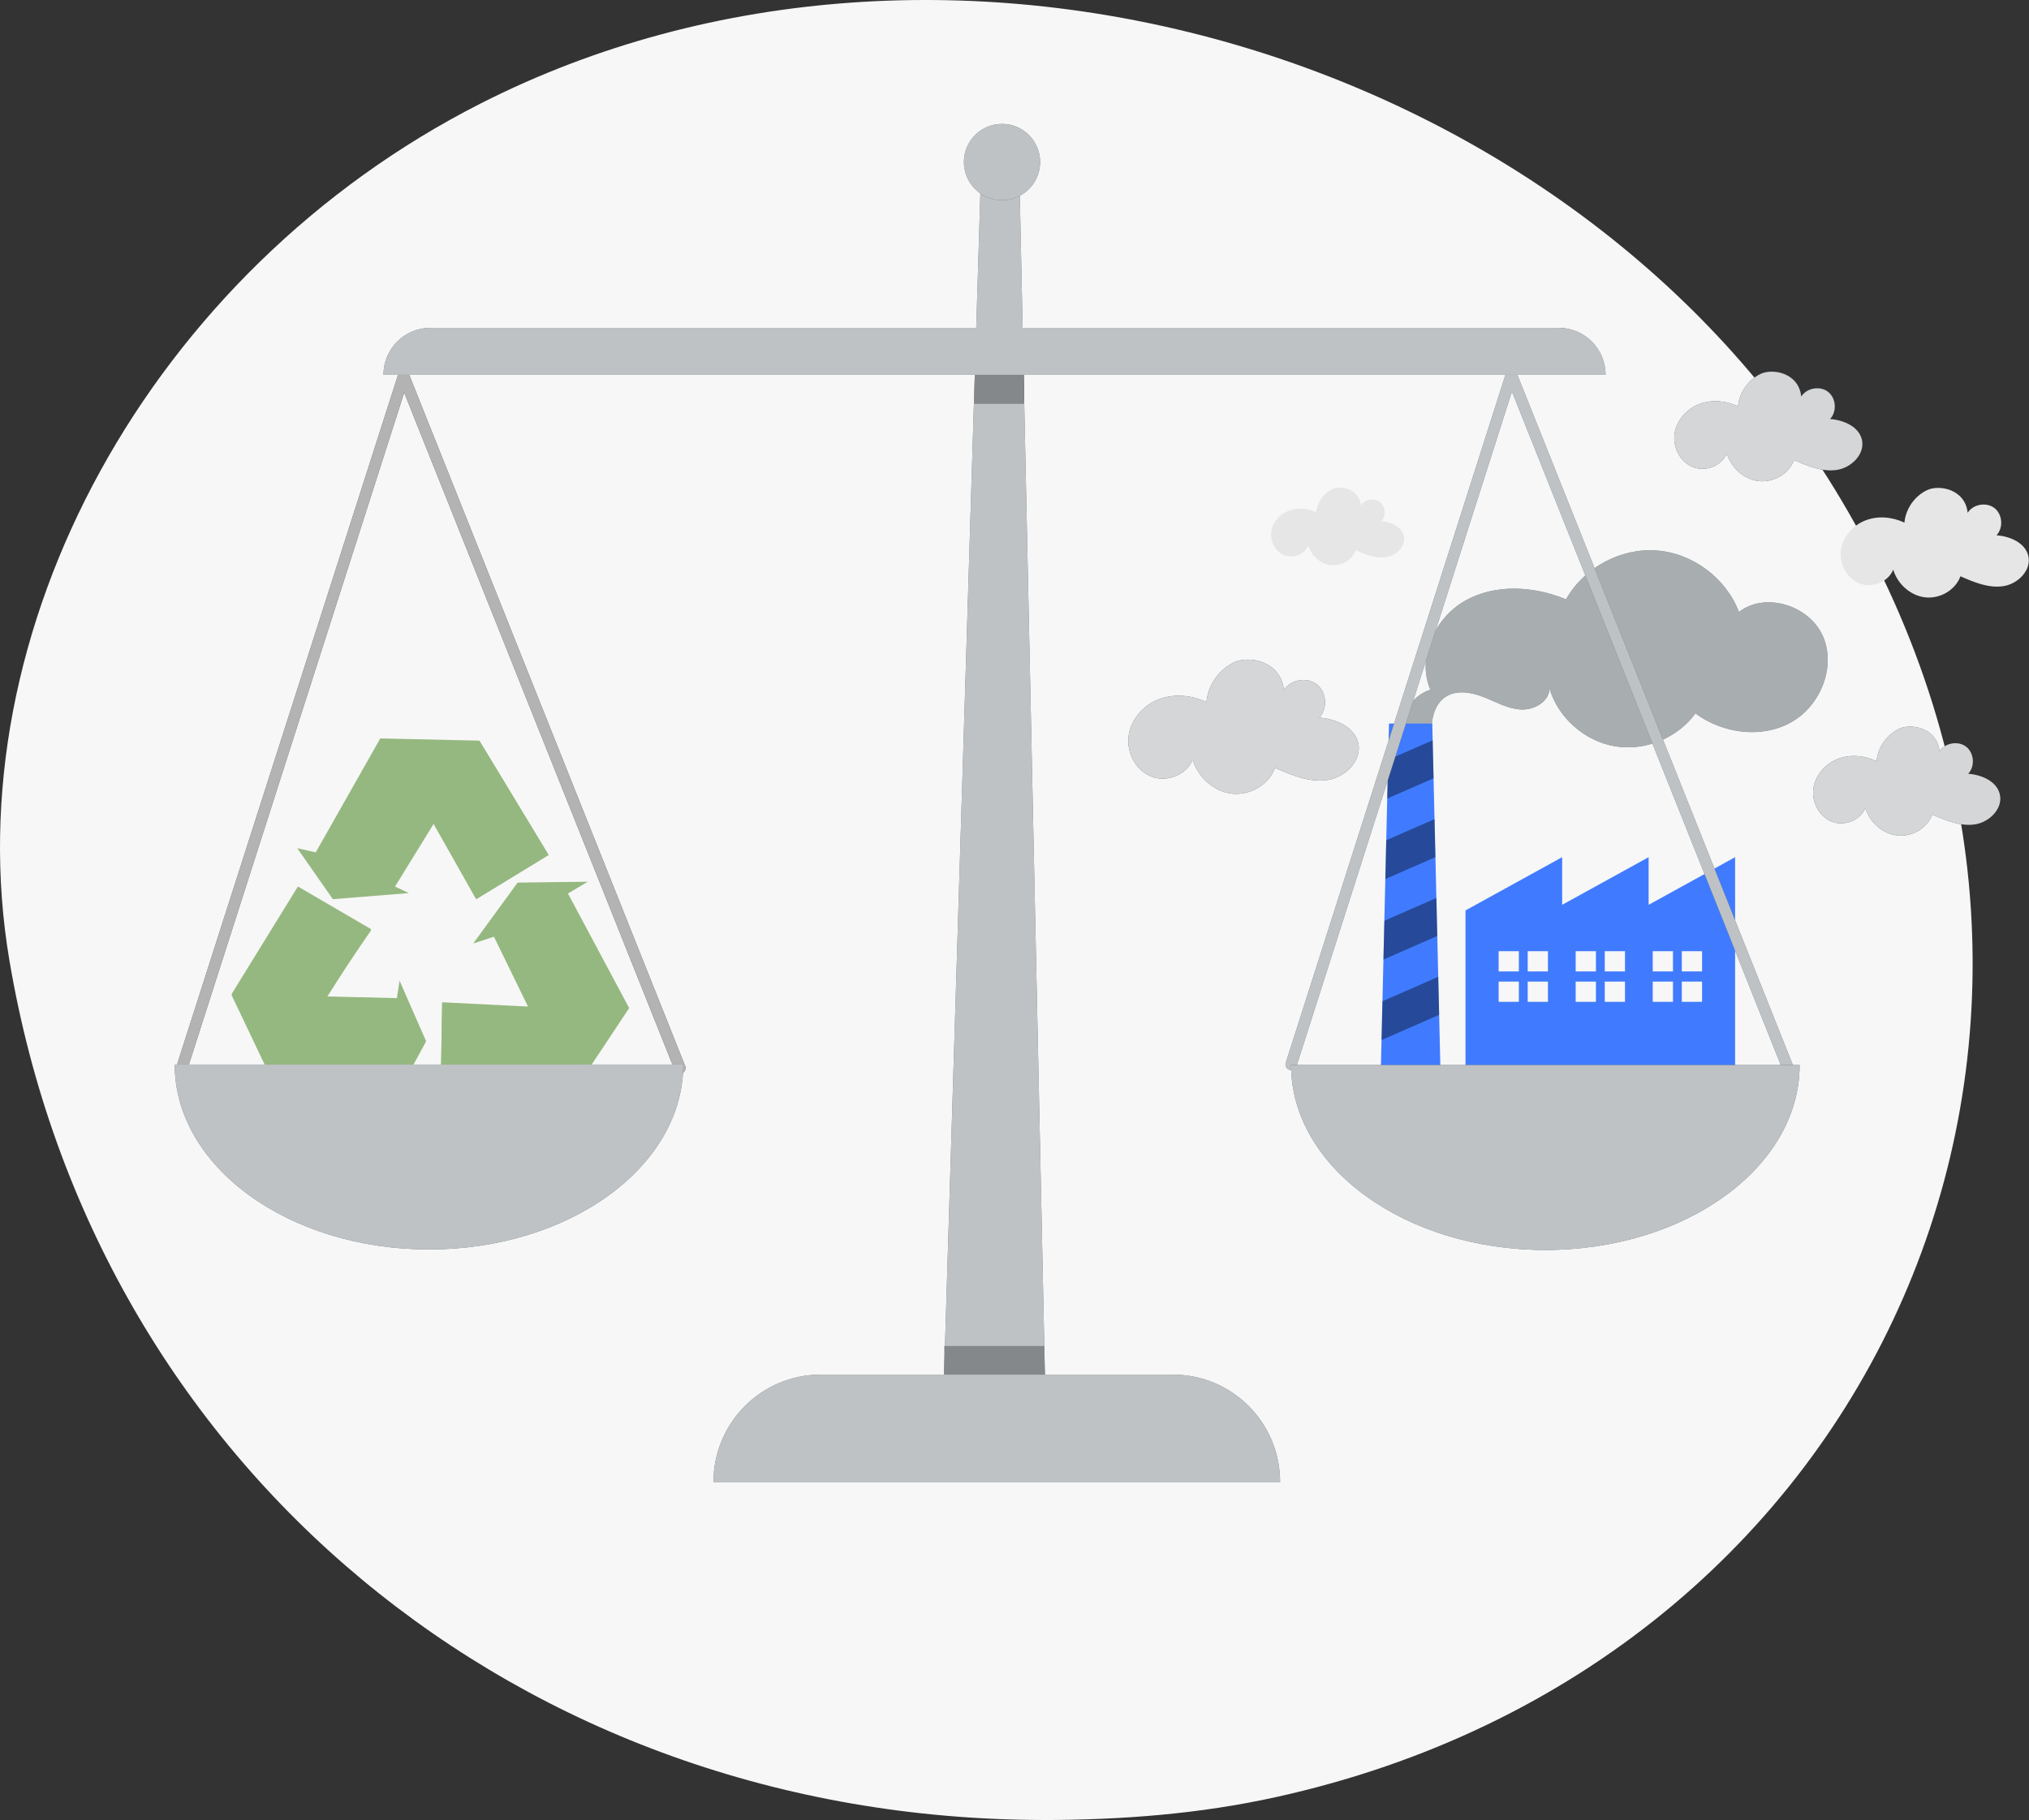 <svg xmlns="http://www.w3.org/2000/svg" width="360" height="323" viewBox="0 0 360 323" fill="none"><rect x="0" y="0" width="360" height="323" fill="#333333" stroke="none"/><path d="M185.063 322.99C92.169 322.826 16.83 260.193 1.673 170.464C-8.251 111.786 26.783 48.072 85.308 18.352C167.826 -23.575 279.423 9.021 326.742 88.821C382.55 182.93 333.545 295.268 226.476 318.909C212.756 321.948 198.996 322.971 185.054 323" fill="#F7F7F7"></path><g clip-path="url(#clip0_1233_128)"><path fill-rule="evenodd" clip-rule="evenodd" d="M67.469 131.056L56.018 151.264L52.738 150.529L59.056 159.573L72.536 158.497L70.09 157.334L76.945 146.204L80.104 151.791L84.492 159.562L97.335 151.725L85.051 131.441L67.469 131.045V131.056Z" fill="#95B880"></path><path fill-rule="evenodd" clip-rule="evenodd" d="M85.053 131.452L76.947 146.215L84.493 159.573L97.337 151.736L85.053 131.452Z" fill="#95B880"></path><path fill-rule="evenodd" clip-rule="evenodd" d="M48.374 191.866L69.828 192.338L70.025 195.104L75.608 184.797L70.892 174.04L70.42 177.135L58.092 176.839L61.81 170.922L65.847 165.094L52.849 157.509L41.08 176.586L48.363 191.877L48.374 191.866Z" fill="#95B880"></path><path fill-rule="evenodd" clip-rule="evenodd" d="M41.092 176.411L58.104 176.663L65.858 164.907L52.861 157.323L41.092 176.411Z" fill="#95B880"></path><path fill-rule="evenodd" clip-rule="evenodd" d="M111.628 178.892L100.769 158.564L104.29 156.478L91.841 156.632L83.954 167.443L87.64 166.236L93.771 178.815L87.366 178.497L78.459 178.047L78.207 193.095L101.91 193.545L111.639 178.892H111.628Z" fill="#95B880"></path><path fill-rule="evenodd" clip-rule="evenodd" d="M101.898 193.381L93.759 178.639L78.448 177.871L78.195 192.931L101.898 193.381Z" fill="#95B880"></path><path d="M241.461 89.691C241.154 86.717 237.893 86.102 236.34 86.852C234.788 87.602 233.682 89.2 233.526 90.921C231.995 90.193 230.168 90.031 228.593 90.657C227.019 91.283 225.758 92.745 225.553 94.429C225.348 96.113 226.302 97.921 227.882 98.541C229.456 99.162 231.494 98.39 232.124 96.814C232.658 98.601 234.254 100.058 236.103 100.284C237.952 100.511 239.92 99.399 240.556 97.645C242.259 98.39 244.071 99.157 245.914 98.892C247.753 98.628 249.51 96.885 249.068 95.077C248.669 93.431 246.772 92.632 245.084 92.502C245.968 91.574 245.839 89.88 244.831 89.092C243.817 88.304 242.152 88.601 241.467 89.685" fill="#E6E6E6"></path><path d="M349.118 91.013C348.686 86.809 344.072 85.94 341.878 86.998C339.683 88.056 338.115 90.322 337.899 92.751C335.732 91.72 333.15 91.493 330.923 92.379C328.697 93.263 326.918 95.336 326.621 97.716C326.33 100.096 327.683 102.654 329.91 103.533C332.136 104.413 335.02 103.318 335.91 101.094C336.664 103.62 338.923 105.687 341.538 106.005C344.152 106.324 346.94 104.753 347.834 102.271C350.244 103.328 352.81 104.408 355.409 104.03C358.013 103.658 360.492 101.191 359.872 98.633C359.306 96.307 356.622 95.179 354.234 94.99C355.484 93.674 355.306 91.283 353.872 90.166C352.438 89.054 350.077 89.47 349.118 91.008" fill="#E6E6E6"></path><path d="M227.8 122.475C227.272 117.327 221.617 116.258 218.927 117.554C216.237 118.849 214.318 121.628 214.054 124.602C211.401 123.339 208.231 123.058 205.504 124.143C202.776 125.228 200.592 127.764 200.237 130.684C199.875 133.598 201.536 136.733 204.269 137.813C207.002 138.892 210.528 137.548 211.617 134.823C212.544 137.915 215.31 140.446 218.512 140.84C221.714 141.234 225.126 139.302 226.226 136.269C229.175 137.565 232.318 138.887 235.509 138.428C238.695 137.969 241.741 134.953 240.976 131.817C240.28 128.968 236.992 127.586 234.07 127.354C235.601 125.74 235.38 122.81 233.628 121.445C231.87 120.079 228.981 120.592 227.8 122.475Z" fill="#263238"></path><g opacity="0.8"><path d="M227.8 122.475C227.272 117.327 221.617 116.258 218.927 117.554C216.237 118.849 214.318 121.628 214.054 124.602C211.401 123.339 208.231 123.058 205.504 124.143C202.776 125.228 200.592 127.764 200.237 130.684C199.875 133.598 201.536 136.733 204.269 137.813C207.002 138.892 210.528 137.548 211.617 134.823C212.544 137.915 215.31 140.446 218.512 140.84C221.714 141.234 225.126 139.302 226.226 136.269C229.175 137.565 232.318 138.887 235.509 138.428C238.695 137.969 241.741 134.953 240.976 131.817C240.28 128.968 236.992 127.586 234.07 127.354C235.601 125.74 235.38 122.81 233.628 121.445C231.87 120.079 228.981 120.592 227.8 122.475Z" fill="white"></path></g><path d="M344.121 133.355C343.69 129.173 339.097 128.304 336.914 129.357C334.73 130.409 333.172 132.665 332.957 135.082C330.8 134.057 328.229 133.83 326.013 134.71C323.797 135.59 322.024 137.651 321.733 140.02C321.442 142.39 322.789 144.937 325.005 145.811C327.221 146.685 330.089 145.601 330.973 143.383C331.722 145.897 333.97 147.948 336.574 148.267C339.178 148.585 341.949 147.02 342.838 144.554C345.232 145.606 347.787 146.68 350.375 146.308C352.962 145.935 355.437 143.485 354.817 140.938C354.256 138.623 351.582 137.5 349.21 137.317C350.455 136.005 350.278 133.625 348.849 132.519C347.426 131.413 345.075 131.828 344.116 133.355" fill="#263238"></path><g opacity="0.8"><path d="M344.121 133.355C343.69 129.173 339.097 128.304 336.914 129.357C334.73 130.409 333.172 132.665 332.957 135.082C330.8 134.057 328.229 133.83 326.013 134.71C323.797 135.59 322.024 137.651 321.733 140.02C321.442 142.39 322.789 144.937 325.005 145.811C327.221 146.685 330.089 145.601 330.973 143.383C331.722 145.897 333.97 147.948 336.574 148.267C339.178 148.585 341.949 147.02 342.838 144.554C345.232 145.606 347.787 146.68 350.375 146.308C352.962 145.935 355.437 143.485 354.817 140.938C354.256 138.623 351.582 137.5 349.21 137.317C350.455 136.005 350.278 133.625 348.849 132.519C347.426 131.413 345.075 131.828 344.116 133.355" fill="white"></path></g><path d="M319.591 70.381C319.16 66.177 314.545 65.308 312.351 66.366C310.157 67.424 308.589 69.691 308.373 72.119C306.206 71.088 303.623 70.862 301.397 71.747C299.171 72.632 297.392 74.704 297.095 77.084C296.799 79.464 298.157 82.022 300.384 82.902C302.61 83.781 305.494 82.686 306.384 80.462C307.138 82.988 309.397 85.055 312.012 85.373C314.626 85.692 317.413 84.121 318.308 81.639C320.718 82.697 323.284 83.776 325.883 83.398C328.486 83.026 330.966 80.559 330.346 78.001C329.78 75.675 327.096 74.547 324.707 74.359C325.958 73.042 325.78 70.651 324.346 69.534C322.912 68.422 320.551 68.838 319.591 70.376" fill="#263238"></path><g opacity="0.8"><path d="M319.591 70.381C319.16 66.177 314.545 65.308 312.351 66.366C310.157 67.424 308.589 69.691 308.373 72.119C306.206 71.088 303.623 70.862 301.397 71.747C299.171 72.632 297.392 74.704 297.095 77.084C296.799 79.464 298.157 82.022 300.384 82.902C302.61 83.781 305.494 82.686 306.384 80.462C307.138 82.988 309.397 85.055 312.012 85.373C314.626 85.692 317.413 84.121 318.308 81.639C320.718 82.697 323.284 83.776 325.883 83.398C328.486 83.026 330.966 80.559 330.346 78.001C329.78 75.675 327.096 74.547 324.707 74.359C325.958 73.042 325.78 70.651 324.346 69.534C322.912 68.422 320.551 68.838 319.591 70.376" fill="white"></path></g><path d="M323.456 112.951C321.084 107.462 313.262 104.958 308.534 108.606C306.259 102.6 300.313 98.158 293.914 97.694C287.515 97.225 280.987 100.754 277.865 106.367C272.151 104.008 265.331 103.571 259.946 106.615C254.56 109.659 251.326 116.728 253.795 122.4C250.506 123.415 248.264 127.068 248.851 130.463L253.924 131.504C253.876 128.671 254.054 125.363 256.377 123.739C258.307 122.389 260.954 122.816 263.148 123.674C265.342 124.526 267.455 125.768 269.801 125.913C272.151 126.059 274.846 124.564 274.922 122.206C276.491 127.403 281.159 131.526 286.507 132.438C291.855 133.35 297.623 130.997 300.814 126.61C305.618 130.155 312.464 131.11 317.699 128.239C322.933 125.368 325.823 118.434 323.456 112.945V112.951Z" fill="#263238"></path><g opacity="0.6"><path d="M323.456 112.951C321.084 107.462 313.262 104.958 308.534 108.606C306.259 102.6 300.313 98.158 293.914 97.694C287.515 97.225 280.987 100.754 277.865 106.367C272.151 104.008 265.331 103.571 259.946 106.615C254.56 109.659 251.326 116.728 253.795 122.4C250.506 123.415 248.264 127.068 248.851 130.463L253.924 131.504C253.876 128.671 254.054 125.363 256.377 123.739C258.307 122.389 260.954 122.816 263.148 123.674C265.342 124.526 267.455 125.768 269.801 125.913C272.151 126.059 274.846 124.564 274.922 122.206C276.491 127.403 281.159 131.526 286.507 132.438C291.855 133.35 297.623 130.997 300.814 126.61C305.618 130.155 312.464 131.11 317.699 128.239C322.933 125.368 325.823 118.434 323.456 112.945V112.951Z" fill="white"></path></g><path d="M292.513 160.576V152.12L277.17 160.576V152.12L260.021 161.569V189.443H307.855V152.12L292.513 160.576ZM269.488 177.792H265.898V174.197H269.488V177.792ZM269.488 172.4H265.898V168.806H269.488V172.4ZM274.647 177.792H271.057V174.197H274.647V177.792ZM274.647 172.4H271.057V168.806H274.647V172.4ZM283.159 177.792H279.569V174.197H283.159V177.792ZM283.159 172.4H279.569V168.806H283.159V172.4ZM288.318 177.792H284.728V174.197H288.318V177.792ZM288.318 172.4H284.728V168.806H288.318V172.4ZM296.831 177.792H293.24V174.197H296.831V177.792ZM296.831 172.4H293.24V168.806H296.831V172.4ZM301.99 177.792H298.399V174.197H301.99V177.792ZM301.99 172.4H298.399V168.806H301.99V172.4Z" fill="#407BFF"></path><path d="M255.563 189.443H245.008L246.447 128.412H254.124L255.563 189.443Z" fill="#407BFF"></path><path opacity="0.4" d="M246.296 134.828L246.129 141.72L254.355 138.12L254.199 131.369L246.296 134.828Z" fill="black"></path><path opacity="0.4" d="M245.623 163.404L245.461 170.296L255.014 166.108L254.857 159.356L245.623 163.404Z" fill="black"></path><path opacity="0.4" d="M255.186 173.35L245.283 177.689L245.121 184.575L255.348 180.096L255.186 173.35Z" fill="black"></path><path opacity="0.4" d="M245.957 149.119L245.795 156.005L254.685 152.114L254.528 145.363L245.957 149.119Z" fill="black"></path><path d="M229.084 188.914L268.152 66.522L317.166 189.346" stroke="#263238" stroke-width="2" stroke-linecap="round" stroke-linejoin="round"></path><path opacity="0.7" d="M229.084 188.914L268.152 66.522L317.166 189.346" stroke="white" stroke-width="2" stroke-linecap="round" stroke-linejoin="round"></path><path d="M229.072 189.006C229.072 207.133 249.272 221.834 274.189 221.834C299.106 221.834 319.305 207.139 319.305 189.006H229.072Z" fill="#263238"></path><path opacity="0.7" d="M229.072 189.006C229.072 207.133 249.272 221.834 274.189 221.834C299.106 221.834 319.305 207.139 319.305 189.006H229.072Z" fill="white"></path><path d="M32.467 188.914L71.61 66.717L120.63 189.535" stroke="black" stroke-width="2" stroke-linecap="round" stroke-linejoin="round"></path><path opacity="0.7" d="M32.467 188.914L71.61 66.717L120.63 189.535" stroke="white" stroke-width="2" stroke-linecap="round" stroke-linejoin="round"></path><path d="M31 188.914C31 207.042 51.2 221.742 76.117 221.742C101.033 221.742 121.233 207.047 121.233 188.914H31Z" fill="#263238"></path><path opacity="0.7" d="M31 188.914C31 207.042 51.2 221.742 76.117 221.742C101.033 221.742 121.233 207.047 121.233 188.914H31Z" fill="white"></path><path d="M185.395 243.95H167.508L174.079 29.933H180.84L185.395 243.95Z" fill="#263238"></path><path opacity="0.7" d="M185.395 243.95H167.508L174.079 29.933H180.84L185.395 243.95Z" fill="white"></path><path d="M227.121 263H126.592C126.592 252.476 135.109 243.95 145.622 243.95H208.092C218.604 243.95 227.121 252.476 227.121 263Z" fill="#263238"></path><path opacity="0.7" d="M227.121 263H126.592C126.592 252.476 135.109 243.95 145.622 243.95H208.092C218.604 243.95 227.121 252.476 227.121 263Z" fill="white"></path><path d="M284.868 66.522H68.035C68.035 61.914 71.766 58.179 76.37 58.179H276.539C281.143 58.179 284.874 61.914 284.874 66.522H284.868Z" fill="#263238"></path><path opacity="0.3" d="M172.959 66.522L172.797 71.676H181.73V66.522H172.959Z" fill="black"></path><path d="M182.438 33.668C185.147 31.096 185.26 26.813 182.69 24.101C180.121 21.389 175.842 21.276 173.133 23.849C170.424 26.421 170.312 30.704 172.881 33.416C175.451 36.128 179.729 36.241 182.438 33.668Z" fill="#263238"></path><path opacity="0.7" d="M182.438 33.668C185.147 31.096 185.26 26.813 182.69 24.101C180.121 21.389 175.842 21.276 173.133 23.849C170.424 26.421 170.312 30.704 172.881 33.416C175.451 36.128 179.729 36.241 182.438 33.668Z" fill="white"></path><path opacity="0.3" d="M167.508 243.95H185.395L185.287 238.872H167.508V243.95Z" fill="black"></path><g opacity="0.7"><path d="M284.868 66.522H68.035C68.035 61.914 71.766 58.179 76.37 58.179H276.539C281.143 58.179 284.874 61.914 284.874 66.522H284.868Z" fill="white"></path></g></g><defs><clipPath id="clip0_1233_128"><rect width="328.97" height="241" fill="white" transform="translate(31 22)"></rect></clipPath></defs></svg>